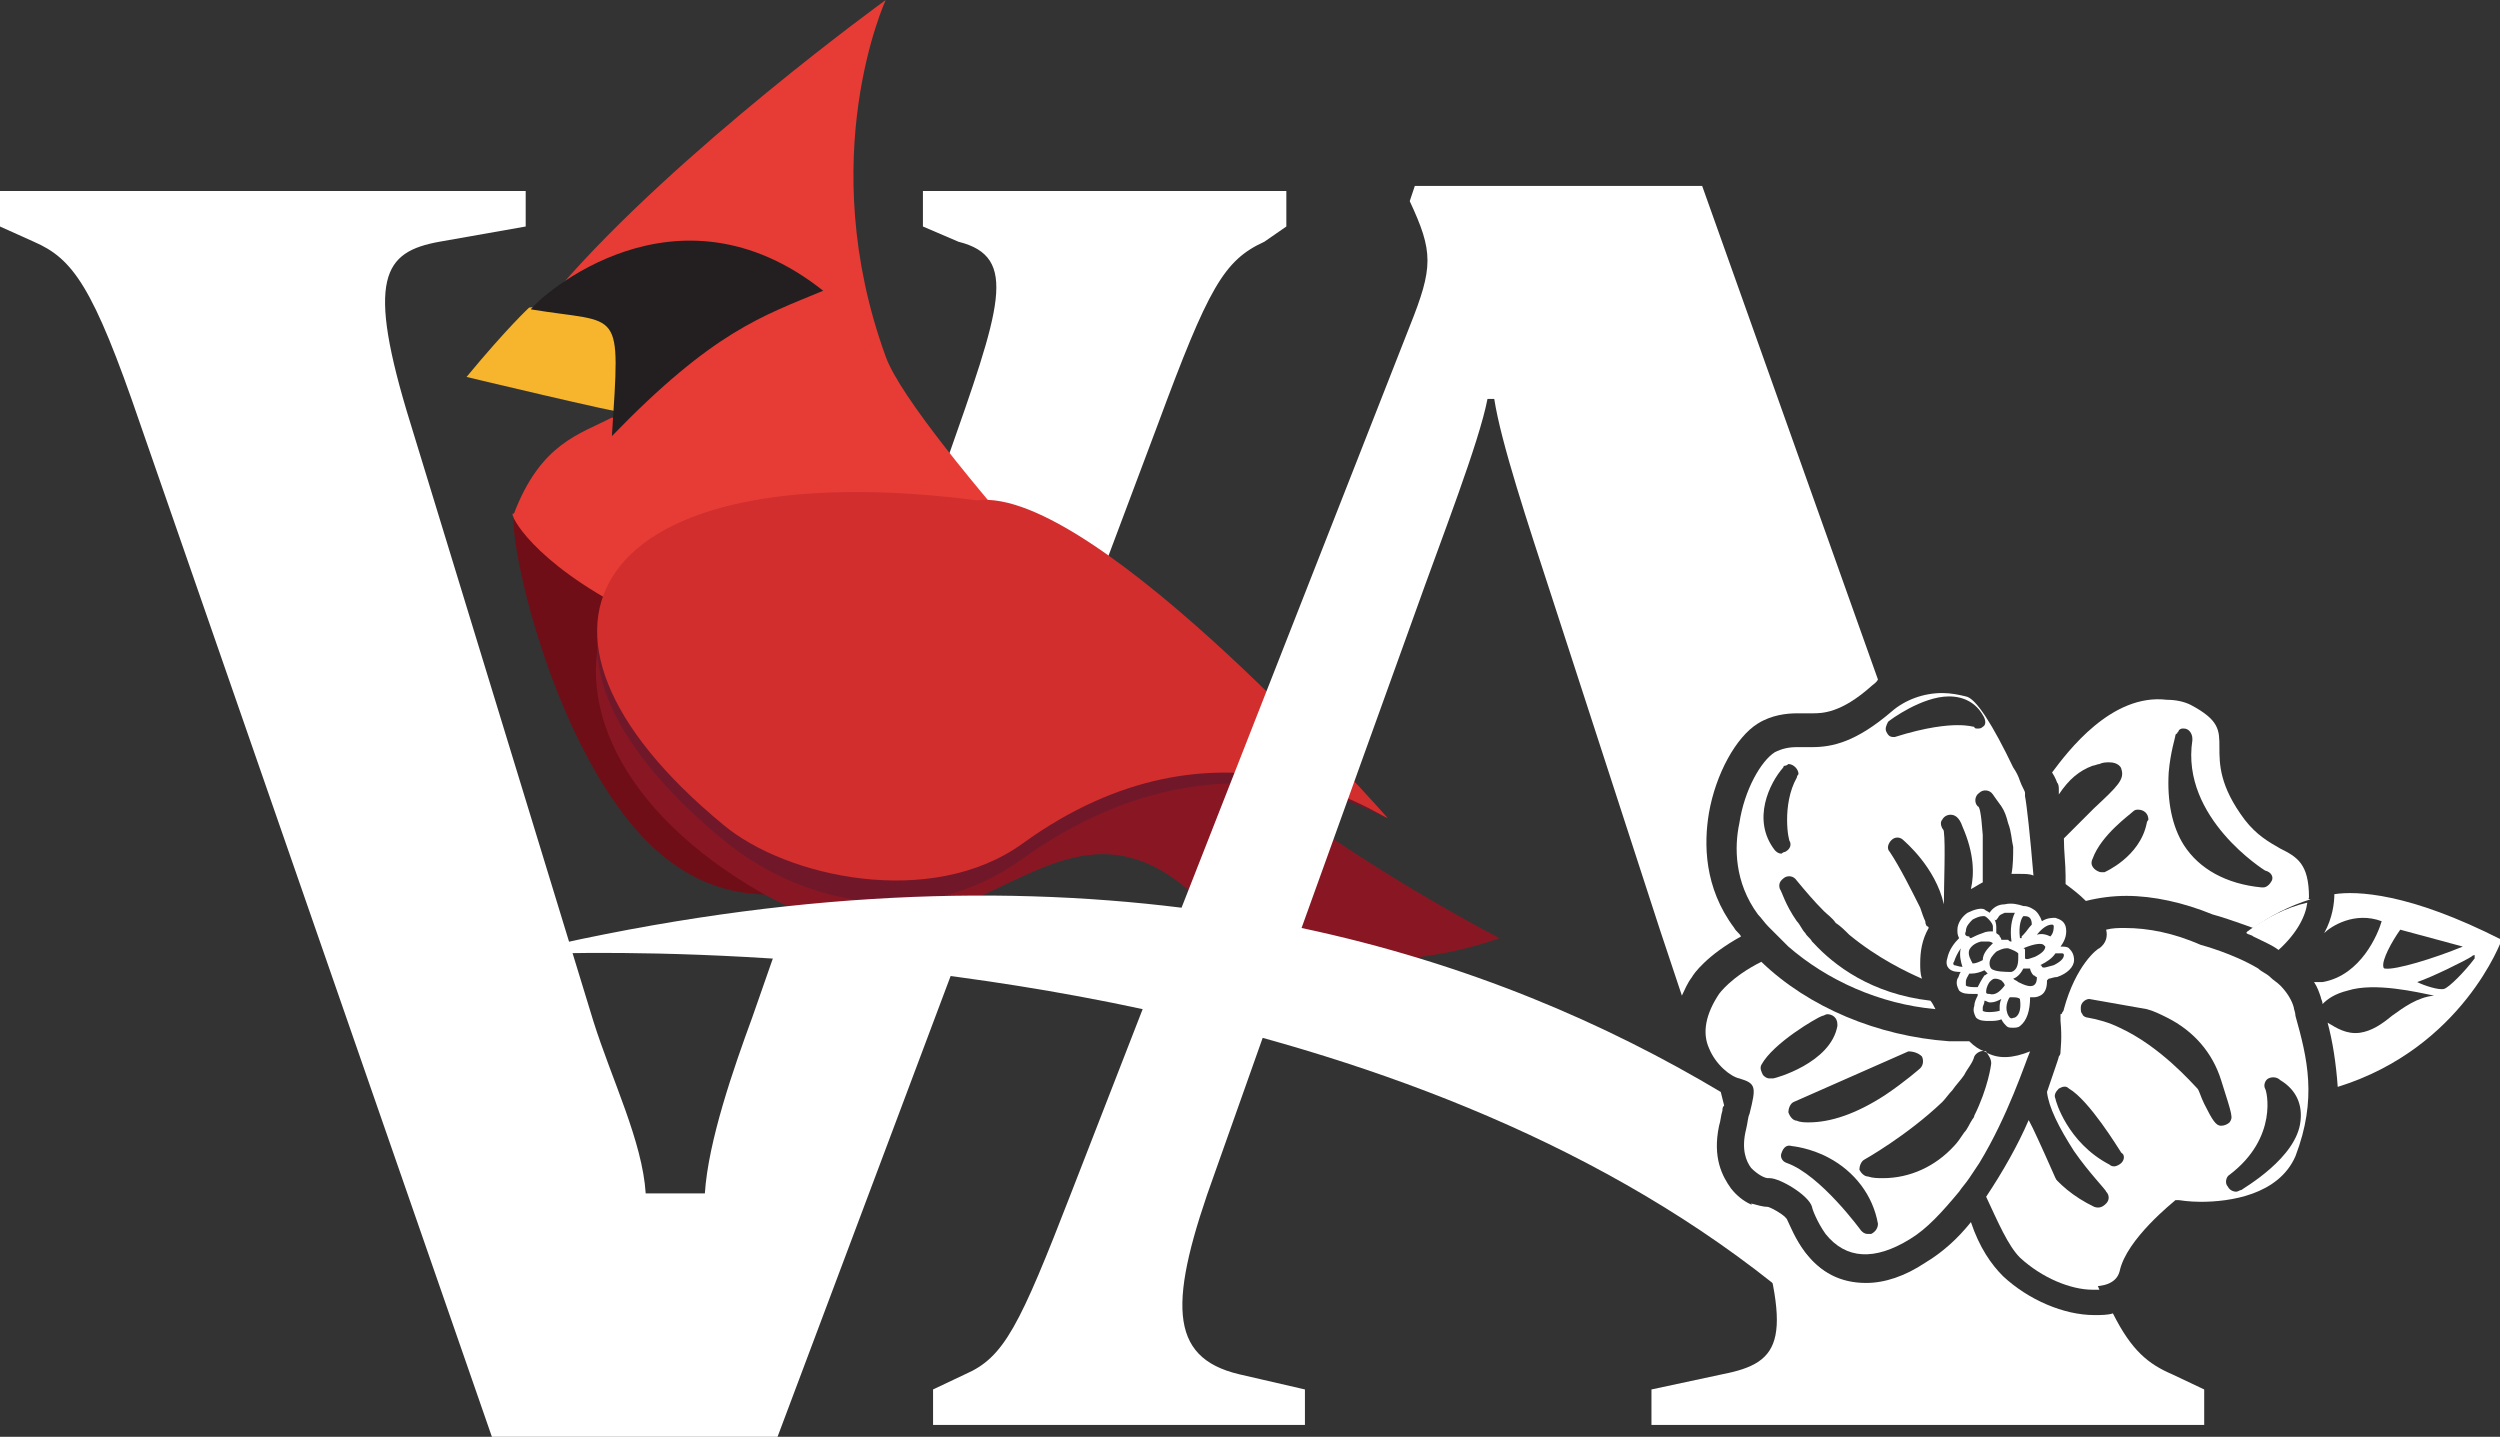 <svg version="1.1" id="Layer_1" xmlns:x="ns_extend;" xmlns:i="ns_ai;" xmlns:graph="ns_graphs;" xmlns="http://www.w3.org/2000/svg" xmlns:xlink="http://www.w3.org/1999/xlink" x="0px" y="0px" viewBox="0 0 147.9 85" style="enable-background:new 0 0 147.9 85;" xml:space="preserve">
 <rect x="0" y="0" width="147.9" height="85" fill="#333333" stroke="none"/>
 <style type="text/css">
  .st0{fill:#FFFFFF;}
	.st1{fill:#700E17;}
	.st2{fill:#891723;}
	.st3{fill:#701829;}
	.st4{fill:#E63C35;}
	.st5{fill:#F6B52D;}
	.st6{fill:#231F20;}
	.st7{fill:#D22E2E;}
	.st8{fill:none;}
	.st9{fill:#B63425;}
 </style>
 <g>
  <g>
   <path class="st0" d="M29.1,85L8.3,25.1c-2.8-8.2-4-9.8-6.3-10.8L0,13.4v-2.1h31.1v2.1L26,14.3c-3.3,0.6-4.4,2.1-1.7,10.8
			l10.8,35.3c1.1,3.5,2.9,7.1,3.1,10.2h3.5c0.2-3.1,1.7-7.4,2.8-10.4L56,27.3c3.2-9.1,4.3-12.1,0.7-13l-2.1-0.9v-2.1h21.5v2.1
			l-1.3,0.9c-2.4,1.1-3.3,2.7-6.3,10.8L46,85L29.1,85L29.1,85z">
   </path>
   <g>
    <path class="st1" d="M30.4,30.4c4.6-3,7.2-6.3,12.2-7.8C43.7,35.9,55.7,53,55.7,53c-4.9-2.6-10.7,3-17.1-2.9
				C32.9,44.7,30.1,32.4,30.4,30.4L30.4,30.4z">
    </path>
    <path class="st2" d="M58,29.8c0,0,8.1,13.7,30.7,25.7c0,0-10.7,4.2-18-2.5c-8.7-8-13.5,6.6-25.5-0.1C27.9,43.1,33.8,25.6,58,29.8
				L58,29.8z">
    </path>
    <path class="st3" d="M57.8,30.5c7-0.9,24.3,17.9,24.3,17.9c-0.5-0.1-10-5.9-21.6,2.4c-6.1,4.4-13.2,2.6-17.7-1.1
				C28.6,38,35.2,27.6,57.8,30.5L57.8,30.5z">
    </path>
    <path class="st4" d="M30.4,30.4c1.6-4.2,3.9-4.7,5.8-5.7c0.3,0.1,0.5,0.2,0.7,0.3l-0.5-0.5c3.9-3.6,8.1-6.3,10.9-7.9
				c-7-0.9-10.9-0.9-14.2,0.4C40.1,8.9,52.4,0,52.4,0s-4.3,9.3,0,21.1C54.1,25.8,70.5,43,70.5,43c-18.5-0.7-28.8-4.2-34.3-7.4
				C31,32.7,30,30.1,30.4,30.4L30.4,30.4z">
    </path>
    <path class="st5" d="M31.3,18.2c1.6-0.2,3.8-0.8,4.9,0.3c1.6,1.6,0.7,5.9,0.7,5.9c-0.1,0.1-9.3-2.1-9.3-2.1
				C30,19.4,31.3,18.2,31.3,18.2L31.3,18.2z">
    </path>
    <path class="st6" d="M48.7,17.2c-3.6,1.5-6.5,2.4-12.5,8.6c0.5-7.8,0.6-6.6-4.8-7.5C32,17.5,40,10.3,48.7,17.2z">
    </path>
    <path class="st7" d="M57.8,29.6c7-0.9,24.3,18.8,24.3,18.8c-0.5-0.1-10-6.9-21.6,1.5c-5.4,3.9-14,2-17.7-1.1
				C28.6,37.1,35.2,26.7,57.8,29.6L57.8,29.6z">
    </path>
   </g>
   <g>
    <path class="st0" d="M114.8,59.9C114.9,59.9,114.9,59.9,114.8,59.9C114.9,59.9,114.9,59.9,114.8,59.9z">
    </path>
    <path class="st0" d="M119.5,74.4c1.3,1.2,3,1.9,4.3,1.9c0.2,0,0.3,0,0.4,0c-0.6-1.4-1.3-3.3-2.2-5.7c0,0-2.1-4.8-2-4.3
				c-0.6,1.4-1.5,3-2.5,4.5C118.2,72.3,118.8,73.7,119.5,74.4L119.5,74.4z">
    </path>
    <path class="st0" d="M125,77.7c-0.3,0.1-0.7,0.1-1.1,0.1c-1.8,0-3.9-0.9-5.4-2.3c-0.7-0.7-1.4-1.7-1.9-3.2
				c-0.8,1-1.7,1.8-2.7,2.4c-1.2,0.8-2.4,1.2-3.5,1.2c-1.5,0-2.7-0.6-3.7-1.9c-0.6-0.8-0.9-1.6-1.1-2c-0.2-0.2-0.7-0.5-1-0.6
				c0,0,0,0,0,0c-0.3,0-0.6-0.1-1-0.2c2.5,8,1.9,9.4-1.7,10.1l-4.2,0.9v2.1h32.7v-2.1l-1.9-0.9C127.1,80.7,126.1,79.9,125,77.7
				L125,77.7z">
    </path>
    <path class="st0" d="M101.8,65.3c-0.1,0-0.1-0.1-0.2-0.1l0.1,0.3C101.8,65.5,101.8,65.4,101.8,65.3z">
    </path>
    <polygon class="st0" points="111.8,41.9 111.8,41.9 111.8,41.9 			">
    </polygon>
   </g>
   <g>
    <polygon class="st0" points="103.3,65.6 103.3,65.6 103.3,65.6 			">
    </polygon>
    <path class="st0" d="M103.2,66.4c0-0.1,0-0.2,0.1-0.3C103.2,66.2,103.2,66.3,103.2,66.4z">
    </path>
    <path class="st0" d="M103.1,66.8c0-0.1,0-0.2,0.1-0.3C103.1,66.6,103.1,66.7,103.1,66.8z">
    </path>
    <path class="st0" d="M114.6,74.3c-0.2,0.2-0.4,0.3-0.6,0.5c-1.2,0.8-2.4,1.2-3.5,1.2c-1.5,0-2.7-0.6-3.7-1.9
				c-0.6-0.8-0.9-1.6-1.1-2c-0.2-0.2-0.7-0.5-1-0.6c0,0,0,0,0,0c-0.7,0-1.6-0.3-2.3-1.2c-0.5-0.7-1.1-1.8-0.7-3.7
				c0.1-0.3,0.1-0.6,0.2-0.9c0-0.1,0-0.2,0.1-0.3l-0.2-0.8C95.1,60.6,86.9,57,77,54.9l6.7-18.6c1.6-4.5,3.8-10.1,4.3-12.7h0.4
				c0.4,2.6,2,7.4,3.4,11.7l6.4,19.7l1.3,3.9c0.2-0.4,0.3-0.7,0.6-1.1c0.1-0.2,0.9-1.3,2.9-2.4c-0.1-0.2-0.3-0.3-0.4-0.5
				c-1.8-2.4-1.8-5-1.5-6.8c0.4-2.3,1.6-4.5,2.9-5.3c0.8-0.5,1.7-0.6,2.3-0.6c0.2,0,0.3,0,0.5,0c0.2,0,0.3,0,0.4,0
				c0.6,0,1.7,0,3.5-1.6c0.1-0.1,0.3-0.2,0.4-0.4L100.7,11H83.7l-0.3,0.9c1.4,3,1.4,3.9,0,7.4L69.9,53.7
				c-11.3-1.4-24.4-0.9-39.7,2.8c0,0,17.4-1.1,37.4,3.2l-4.2,10.8c-3.1,8-4,9.8-6.3,10.8l-1.9,0.9v2.1h22v-2.1l-3.9-0.9
				c-4.2-1-4.2-4.3-1.4-12l2.8-7.9c13,3.6,26.2,9.6,36,19.8l12.2,2.5C122.8,83.7,120.2,79.6,114.6,74.3L114.6,74.3z">
    </path>
   </g>
  </g>
  <g>
   <path class="st8" d="M121.2,55.4C121.3,55.4,121.3,55.5,121.2,55.4c0.3-0.2,0.3-0.5,0.3-0.6c0,0,0-0.1-0.1-0.1
			c-0.2,0-0.5,0.1-0.9,0.6C120.8,55.3,121,55.3,121.2,55.4L121.2,55.4z">
   </path>
   <path class="st8" d="M120.5,57.7c-0.1,0-0.1-0.1-0.2-0.1c-0.1-0.1-0.2-0.2-0.2-0.4c-0.1,0-0.2,0-0.2,0c-0.1,0-0.1,0-0.2,0
			c-0.1,0.3-0.2,0.5-0.6,0.6c0,0,0,0,0,0c0.1,0.1,0.2,0.1,0.3,0.2c0.4,0.2,0.8,0.3,0.9,0.2C120.5,58.2,120.5,57.9,120.5,57.7
			L120.5,57.7L120.5,57.7z">
   </path>
   <path class="st8" d="M120.6,57.1C120.6,57.1,120.6,57.2,120.6,57.1c0.2,0.2,0.4,0.2,0.8,0c0.4-0.2,0.6-0.4,0.6-0.6
			c0,0,0-0.1-0.1-0.1c-0.1-0.1-0.2-0.1-0.5-0.1C121.3,56.7,121,56.9,120.6,57.1L120.6,57.1z">
   </path>
   <path class="st8" d="M119.2,59.1c-0.1,0-0.1,0-0.2,0c-0.2,0.1-0.2,0.3-0.2,0.6c0,0.3,0.1,0.5,0.2,0.6c0.1,0.1,0.2,0,0.3,0
			c0.2-0.1,0.4-0.5,0.3-1.1C119.5,59.1,119.3,59.1,119.2,59.1L119.2,59.1z">
   </path>
   <path class="st8" d="M111.7,43.3c0.1,0.1,0.2,0.2,0.3,0.2c0,0,0.1,0,0.1,0c1.9-0.6,3-0.7,3.7-0.7c0.7,0,1,0.1,1,0.1
			c0.1,0,0.1,0.1,0.2,0.1c0.1,0,0.2,0,0.3-0.1c0.1-0.1,0.1-0.3,0.1-0.5c-0.4-0.7-1.1-1.1-1.9-1.1c-1.7,0-3.5,1.4-3.6,1.4
			C111.7,43,111.6,43.2,111.7,43.3L111.7,43.3z">
   </path>
   <path class="st8" d="M119.8,54.2c-0.1,0.1-0.3,0.5-0.2,1.3c0,0,0.1,0,0.1,0l0-0.1l0.1-0.1c0.2-0.2,0.3-0.4,0.5-0.6
			c0-0.3-0.2-0.5-0.3-0.6C119.9,54.2,119.9,54.2,119.8,54.2L119.8,54.2z">
   </path>
   <path class="st8" d="M119.7,56.2c0.1,0.1,0.1,0.2,0,0.3c0,0,0,0.1,0,0.2c0.1,0,0.4,0,0.6-0.1c0.4-0.2,0.6-0.4,0.6-0.6
			c0,0,0-0.1-0.1-0.1c-0.1-0.1-0.6-0.1-1.3,0.2C119.7,56.2,119.7,56.2,119.7,56.2L119.7,56.2z">
   </path>
   <path class="st8" d="M119.3,56.7c0-0.1,0-0.2,0-0.3c-0.1-0.1-0.3-0.2-0.6-0.3c0,0,0,0-0.1,0c-0.1,0-0.3,0-0.6,0.2
			c-0.2,0.1-0.4,0.4-0.4,0.7c0,0.2,0,0.3,0.1,0.3c0.2,0.2,0.9,0.2,1.1,0.2C119.2,57.4,119.3,57.1,119.3,56.7L119.3,56.7z">
   </path>
   <path class="st8" d="M118.5,57.9c-0.1,0-0.2,0-0.4-0.1c-0.1,0.1-0.2,0.2-0.3,0.2c-0.2,0.2-0.3,0.5-0.2,0.6c0,0.1,0.1,0.1,0.2,0.1
			c0.2,0,0.6-0.1,1-0.6C118.6,58.1,118.6,58,118.5,57.9L118.5,57.9z">
   </path>
   <path class="st8" d="M118.2,55c0,0,0,0.1,0,0.2c0,0,0,0.1,0,0.1c0.1,0,0.1,0.1,0.2,0.2c0.1,0.1,0.1,0.2,0.1,0.2c0.2,0,0.3,0,0.4,0
			c0,0,0.1,0,0.2,0.1c-0.1-0.7-0.1-1.3,0.2-1.7c-0.1,0-0.2,0-0.3,0c-0.1,0-0.2,0-0.3,0c-0.2,0-0.3,0.1-0.4,0.3
			c0,0.1-0.1,0.1-0.1,0.2l0,0C118.2,54.7,118.2,54.9,118.2,55L118.2,55z">
   </path>
   <path class="st8" d="M116,56.1C116,56.1,116,56.1,116,56.1c-0.2,0.2-0.3,0.5-0.4,0.7c0,0.2,0,0.2,0,0.2c0.1,0.1,0.3,0.1,0.5,0.1
			C116,56.9,115.8,56.5,116,56.1L116,56.1z">
   </path>
   <path class="st8" d="M105.3,50.4c0.1,0,0.2,0,0.2-0.1c0.2-0.1,0.4-0.4,0.3-0.6c0,0-0.5-2.2,0.4-3.8c0.1-0.1,0.1-0.2,0.1-0.3
			c0-0.3-0.2-0.6-0.6-0.6h0c-0.1,0-0.2,0-0.2,0.1c-0.1,0-0.1,0.1-0.1,0.1c-0.8,0.9-2,3.1-0.5,4.9C104.9,50.3,105.1,50.4,105.3,50.4
			L105.3,50.4z">
   </path>
   <path class="st8" d="M117.3,55.8c-0.4,0.1-0.7,0.3-0.7,0.5c-0.1,0.3,0.1,0.6,0.2,0.8c0.2,0,0.4-0.1,0.6-0.2
			c0.1-0.4,0.3-0.7,0.6-0.9c0,0,0,0,0.1,0c0,0,0,0,0-0.1c0-0.1-0.2-0.1-0.3-0.1C117.5,55.7,117.4,55.8,117.3,55.8L117.3,55.8z">
   </path>
   <path class="st8" d="M116.4,55.5c0.2-0.1,0.4-0.2,0.7-0.3c0.2-0.1,0.4-0.1,0.6-0.1c0-0.1,0-0.2,0-0.3c0-0.1-0.3-0.5-0.5-0.6
			c0,0,0,0-0.1,0c-0.1,0-0.3,0-0.6,0.2c-0.2,0.1-0.4,0.4-0.4,0.7C116.2,55.3,116.3,55.4,116.4,55.5
			C116.4,55.5,116.4,55.5,116.4,55.5L116.4,55.5z">
   </path>
   <path class="st8" d="M117.7,59.3c-0.1,0-0.2,0-0.3-0.1c-0.1,0.1-0.1,0.2-0.1,0.4c0,0.1,0,0.2,0,0.2c0.1,0.1,0.6,0.1,1,0
			c0-0.1,0-0.1,0-0.2c0-0.2,0-0.3,0.1-0.4c-0.2,0.1-0.4,0.2-0.6,0.2C117.7,59.3,117.7,59.3,117.7,59.3L117.7,59.3z">
   </path>
   <path class="st8" d="M117.6,57.6C117.5,57.6,117.5,57.6,117.6,57.6c-0.1-0.1-0.1-0.1-0.2-0.2c-0.2,0.1-0.5,0.2-0.8,0.2l-0.1,0
			c-0.1,0.1-0.2,0.3-0.2,0.5c0,0.1,0,0.2,0,0.2c0.1,0.1,0.4,0.1,0.7,0.1c0-0.2,0.2-0.5,0.4-0.7C117.5,57.7,117.5,57.7,117.6,57.6
			L117.6,57.6z">
   </path>
   <path class="st8" d="M117.4,62.3c-0.3-0.1-0.5,0.1-0.7,0.3c-0.2,0.3-0.4,0.7-0.6,1.1c-0.2,0.3-0.4,0.6-0.7,0.9
			c-0.2,0.2-0.4,0.5-0.6,0.7c-2,2.1-4.5,3.4-4.6,3.4c-0.2,0.1-0.3,0.4-0.3,0.6c0,0.2,0.2,0.4,0.5,0.4c0.3,0,0.6,0.1,0.9,0.1
			c1.7,0,3.1-0.6,4.2-1.9c0.2-0.3,0.5-0.5,0.6-0.8c0.2-0.2,0.3-0.5,0.5-0.8c0-0.1,0.1-0.2,0.1-0.2c0.8-1.6,1-3.1,1-3.1
			C117.8,62.6,117.7,62.4,117.4,62.3L117.4,62.3z">
   </path>
   <path class="st8" d="M134.2,51.5c-0.1,0-5-3.1-4.3-7.7c0,0,0-0.1,0-0.1c0-0.3-0.2-0.5-0.5-0.6h0c0,0-0.1,0-0.1,0
			c-0.1,0-0.2,0.1-0.2,0.1c-0.1,0-0.1,0.1-0.1,0.2c0,0,0,0.1-0.1,0.1c0,0.1-0.3,1-0.4,2.2c-0.2,1.7,0.1,3.2,0.9,4.3
			c0.9,1.4,2.5,2.3,4.6,2.5c0,0,0,0,0.1,0c0.2,0,0.4-0.2,0.5-0.4C134.5,51.9,134.4,51.6,134.2,51.5L134.2,51.5z">
   </path>
   <path class="st8" d="M126.5,48c-0.1,0-0.2,0-0.3,0.1c-0.2,0.1-1.9,1.4-2.4,2.8c-0.1,0.2,0,0.4,0.1,0.6c0.1,0.1,0.2,0.2,0.4,0.2
			c0.1,0,0.1,0,0.2,0c0.1,0,2.1-0.9,2.5-2.9c0,0,0-0.1,0-0.1C127.1,48.3,126.8,48,126.5,48L126.5,48z">
   </path>
   <path class="st8" d="M135,63.8c-0.2-0.2-0.5-0.2-0.7-0.1c-0.2,0.1-0.3,0.4-0.2,0.6c0,0.1,0.8,2.9-2.1,5.1
			c-0.2,0.2-0.3,0.5-0.1,0.7c0.1,0.2,0.3,0.3,0.5,0.3c0.1,0,0.2,0,0.3-0.1c0.1-0.1,3.3-1.8,3.5-4.1C136.2,65.4,135.9,64.5,135,63.8
			L135,63.8z">
   </path>
   <path class="st8" d="M131.9,66.4c0.2-0.3,0.2-0.3-0.5-2.5c-0.5-1.6-1.6-2.8-3.2-3.7c-0.4-0.2-0.8-0.4-1.2-0.5l-3.4-0.6h0
			c-0.3,0-0.5,0.2-0.5,0.5c0,0.1,0,0.3,0.1,0.4c0.1,0.1,0.2,0.2,0.3,0.2c0.6,0.1,1.2,0.3,1.9,0.6c2.5,1.1,4.4,3.3,4.6,3.6
			c0.1,0.2,0.2,0.6,0.4,0.9c0.5,1.1,0.6,1.3,1,1.3C131.7,66.6,131.8,66.5,131.9,66.4L131.9,66.4z">
   </path>
   <path class="st8" d="M146.3,56.6c0,0-0.1,0-0.2,0.1c-0.3,0.1-2.3,1.2-3.2,1.5c0.5,0.2,1.4,0.5,1.6,0.4c0.3-0.1,1.2-1.1,1.8-1.7
			C146.4,56.7,146.4,56.6,146.3,56.6z">
   </path>
   <path class="st8" d="M142,54.9c-0.5,0.7-1.2,1.8-1,2.2c0,0,0,0.1,0.1,0.1c0.6,0.2,2.9-0.6,4.6-1.3L142,54.9L142,54.9z">
   </path>
   <path class="st8" d="M105.9,65.9c0,0.2,0.2,0.4,0.5,0.5c0.2,0,0.4,0.1,0.7,0.1c1.3,0,2.8-0.5,4.5-1.6c1.2-0.8,2.1-1.6,2.1-1.6
			c0.2-0.2,0.2-0.5,0.1-0.7c-0.1-0.2-0.4-0.3-0.7-0.2l-6.8,3C106,65.4,105.8,65.7,105.9,65.9L105.9,65.9z">
   </path>
   <path class="st8" d="M108.1,68.5c-1.2-0.6-2.2-0.7-2.2-0.7c-0.3,0-0.5,0.2-0.6,0.4c-0.1,0.3,0.1,0.5,0.3,0.6c2,0.8,4.4,4,4.4,4
			c0.1,0.1,0.3,0.2,0.4,0.2c0.1,0,0.2,0,0.2,0c0.2-0.1,0.4-0.4,0.3-0.6C110.7,70.7,109.6,69.4,108.1,68.5L108.1,68.5z">
   </path>
   <path class="st8" d="M122.4,64.4c-0.2-0.1-0.4-0.1-0.6,0c-0.2,0.1-0.3,0.4-0.2,0.6c0,0.1,0.7,2.6,3.2,3.9c0.1,0,0.2,0.1,0.3,0.1
			c0.2,0,0.3-0.1,0.4-0.2c0.2-0.2,0.2-0.5,0.1-0.7C125.4,67.8,123.7,65.1,122.4,64.4L122.4,64.4z">
   </path>
   <path class="st8" d="M108.7,60.7c0,0,0-0.1,0-0.1c0-0.3-0.2-0.6-0.6-0.6c-0.1,0-0.2,0-0.3,0.1c-0.3,0.2-2.9,1.6-3.6,2.9
			c-0.1,0.2-0.1,0.4,0.1,0.6c0.1,0.1,0.3,0.2,0.4,0.2c0,0,0.1,0,0.1,0C105,63.8,108.3,62.9,108.7,60.7L108.7,60.7z">
   </path>
   <path class="st9" d="M144.3,59L144.3,59L144.3,59C144.3,59,144.3,59,144.3,59z">
   </path>
   <path class="st0" d="M136.6,53.1c0-2-0.7-2.4-1.7-2.9c-0.7-0.4-1.4-0.8-2.1-1.7c-1.5-2-1.5-3.3-1.5-4.3c0-1,0-1.6-1.7-2.5
			c-0.4-0.2-0.9-0.3-1.4-0.3c-3.3-0.4-5.9,3.1-6.8,4.3c0.2,0.3,0.3,0.6,0.3,0.6c0.1,0.1,0.1,0.3,0.1,0.4c0,0,0,0.1,0,0.3
			c0.6-0.9,1.2-1.4,2-1.7c0.1,0,0.3-0.1,0.4-0.1c0.2-0.1,0.4-0.1,0.6-0.1c0.5,0,0.7,0.3,0.7,0.4c0.2,0.6-0.2,1-1.6,2.3
			c-0.5,0.5-1.2,1.2-1.8,1.8c0,0.8,0.1,1.5,0.1,2.2c0,0.2,0,0.3,0,0.5c0.4,0.3,0.8,0.6,1.2,1c0.8-0.2,1.6-0.3,2.4-0.3
			c1.6,0,3.4,0.4,5.1,1.1c0.4,0.1,1.3,0.4,2.4,0.8c1-0.7,2.1-1.3,3.4-1.7C136.5,53.2,136.6,53.1,136.6,53.1L136.6,53.1z M127,48.7
			c-0.4,2-2.5,2.9-2.5,2.9c-0.1,0-0.1,0-0.2,0c-0.1,0-0.3-0.1-0.4-0.2c-0.2-0.2-0.2-0.4-0.1-0.6c0.5-1.4,2.2-2.6,2.4-2.8
			c0.1-0.1,0.2-0.1,0.3-0.1c0.3,0,0.6,0.2,0.6,0.6C127,48.6,127,48.7,127,48.7L127,48.7z M134.4,52.1c-0.1,0.2-0.3,0.4-0.5,0.4
			c0,0,0,0-0.1,0c-2.1-0.2-3.7-1.1-4.6-2.5c-0.7-1.1-1-2.6-0.9-4.3c0.1-1.2,0.4-2.1,0.4-2.2c0,0,0-0.1,0.1-0.1
			c0-0.1,0.1-0.1,0.1-0.2c0.1-0.1,0.2-0.1,0.2-0.1c0,0,0.1,0,0.1,0h0c0.3,0,0.5,0.3,0.5,0.6c0,0,0,0.1,0,0.1
			c-0.7,4.6,4.3,7.7,4.3,7.7C134.4,51.6,134.5,51.9,134.4,52.1L134.4,52.1z">
   </path>
   <path class="st0" d="M117.4,62.2c-0.3-0.1-0.6-0.3-0.9-0.6h0c-0.1,0-0.2,0-0.3,0h-0.1c-0.3,0-0.5,0-0.8,0c-4.2-0.3-8.3-2-11.1-4.7
			c-1.8,0.9-2.5,1.9-2.5,1.9c-0.8,1.2-1,2.3-0.6,3.2c0.4,1,1.3,1.7,1.8,1.8c1,0.3,1,0.5,0.6,2.1l0,0c-0.1,0.2-0.1,0.5-0.2,0.9
			c-0.3,1.2,0,1.9,0.3,2.3c0.4,0.4,0.8,0.6,1,0.6c0,0,0,0,0,0c0,0,0.1,0,0.1,0c0.6,0,2.3,1,2.5,1.7c0,0.1,0.3,0.9,0.8,1.6
			c1.2,1.5,2.9,1.6,5,0.3c1-0.6,1.9-1.6,2.9-2.8c0.2-0.3,0.4-0.5,0.6-0.8c0.2-0.3,0.4-0.6,0.6-0.9c1.7-2.8,2.7-5.9,3-6.6
			C119.1,62.6,118.2,62.7,117.4,62.2L117.4,62.2z M113.7,62.5c0.1,0.2,0.1,0.5-0.1,0.7c0,0-0.9,0.8-2.1,1.6
			c-1.7,1.1-3.2,1.6-4.5,1.6c-0.2,0-0.5,0-0.7-0.1c-0.2,0-0.4-0.2-0.5-0.5c0-0.2,0.1-0.5,0.3-0.6l6.8-3
			C113.2,62.2,113.5,62.3,113.7,62.5L113.7,62.5z M104.7,63.8c-0.2,0-0.3-0.1-0.4-0.2c-0.1-0.2-0.2-0.4-0.1-0.6
			c0.7-1.3,3.3-2.8,3.6-2.9c0.1,0,0.2-0.1,0.3-0.1c0.3,0,0.6,0.2,0.6,0.6c0,0,0,0.1,0,0.1c-0.4,2.2-3.7,3.1-3.8,3.1
			C104.8,63.8,104.8,63.8,104.7,63.8L104.7,63.8z M110.7,73c-0.1,0-0.1,0-0.2,0c-0.2,0-0.3-0.1-0.4-0.2c0,0-2.4-3.3-4.4-4
			c-0.3-0.1-0.4-0.4-0.3-0.6c0.1-0.3,0.3-0.5,0.6-0.4c0,0,1.1,0.1,2.2,0.7c1.5,0.8,2.6,2.2,2.9,3.9C111.1,72.7,110.9,72.9,110.7,73
			L110.7,73z M117.8,62.9c0,0.1-0.2,1.5-1,3.1c0,0.1-0.1,0.2-0.1,0.2c-0.2,0.3-0.3,0.6-0.5,0.8c-0.2,0.3-0.4,0.6-0.6,0.8
			c-1.1,1.2-2.6,1.9-4.2,1.9c-0.3,0-0.6,0-0.9-0.1c-0.2,0-0.4-0.2-0.5-0.4c0-0.2,0.1-0.5,0.3-0.6c0,0,2.5-1.4,4.6-3.4
			c0.2-0.2,0.4-0.5,0.6-0.7c0.2-0.3,0.5-0.6,0.7-0.9c0.2-0.4,0.5-0.7,0.6-1.1c0.1-0.2,0.4-0.4,0.7-0.3
			C117.6,62.4,117.8,62.6,117.8,62.9L117.8,62.9z">
   </path>
   <path class="st0" d="M119.8,47.1l0-0.2c0-0.1-0.2-0.4-0.3-0.7c-0.1-0.3-0.2-0.5-0.4-0.8c-1.2-2.5-2.2-4.1-2.8-4.2
			c-0.4-0.1-0.9-0.2-1.4-0.2c-1.1,0-2.2,0.4-3,1.1c-2.1,1.8-3.5,2.1-4.7,2.1c-0.2,0-0.3,0-0.5,0c-0.1,0-0.3,0-0.4,0l0,0
			c-0.5,0-0.9,0.1-1.3,0.3c-0.8,0.5-1.8,2.2-2.1,4.2c-0.3,1.4-0.3,3.5,1.1,5.4c0.2,0.2,0.4,0.5,0.6,0.7c0.2,0.2,0.4,0.4,0.6,0.6
			c0.2,0.2,0.4,0.4,0.6,0.6c2.3,2,5.4,3.4,8.7,3.7c-0.1-0.2-0.2-0.4-0.3-0.5c-3.5-0.4-5.7-2.1-6.9-3.4l0,0c0,0-0.1-0.1-0.1-0.1
			c-0.1-0.2-0.3-0.3-0.4-0.5c-0.2-0.2-0.3-0.5-0.5-0.7c-0.7-1-0.9-1.8-1-1.9c-0.1-0.3,0-0.5,0.3-0.7c0.2-0.1,0.5-0.1,0.7,0.2
			c0.5,0.6,1,1.2,1.6,1.8c0.2,0.2,0.5,0.4,0.7,0.7c0.3,0.2,0.5,0.4,0.8,0.7c1.7,1.4,3.4,2.2,4.3,2.6c-0.1-0.3-0.1-0.6-0.1-0.9
			c0-0.7,0.1-1.4,0.5-2.1c0,0,0-0.1-0.1-0.1c0,0-0.1-0.1-0.1-0.3c-0.1-0.2-0.2-0.5-0.3-0.8c-0.5-1-1.2-2.4-1.8-3.3
			c-0.2-0.2-0.1-0.5,0.1-0.7c0.2-0.2,0.5-0.2,0.7,0c0.1,0.1,1.9,1.6,2.4,3.8c0-1.2,0.1-3.5,0-4.3c0-0.1-0.1-0.2-0.1-0.2
			c-0.1-0.2-0.1-0.4,0-0.5c0.1-0.2,0.3-0.3,0.5-0.3c0.2,0,0.5,0.1,0.7,0.7c0.7,1.6,0.7,2.8,0.5,3.7c0.2-0.1,0.5-0.3,0.7-0.4l0-0.1
			l0-0.2c0-0.9,0-1.8,0-2.5c-0.1-1.4-0.2-1.7-0.3-1.7c-0.2-0.2-0.2-0.6,0.1-0.8c0.2-0.2,0.6-0.2,0.8,0.1c0,0,0.2,0.3,0.5,0.7
			c0.2,0.3,0.3,0.6,0.4,1c0.2,0.5,0.2,1,0.3,1.4c0,0.5,0,1.1-0.1,1.6c0.2,0,0.4,0,0.5,0l0,0c0.3,0,0.6,0,0.8,0.1
			C120.1,49.4,119.9,47.6,119.8,47.1L119.8,47.1z M106.3,46c-0.9,1.6-0.5,3.8-0.4,3.8c0.1,0.3-0.1,0.5-0.3,0.6
			c-0.1,0-0.2,0.1-0.2,0.1c-0.2,0-0.3-0.1-0.4-0.2c-1.4-1.8-0.3-4,0.5-4.9c0-0.1,0.1-0.1,0.1-0.1c0.1,0,0.2-0.1,0.2-0.1h0
			c0.3,0,0.6,0.3,0.6,0.6C106.4,45.8,106.3,45.9,106.3,46L106.3,46z M117.3,43c-0.1,0.1-0.2,0.1-0.3,0.1c-0.1,0-0.2,0-0.2-0.1
			c-0.1,0-0.3-0.1-1-0.1c-0.6,0-1.8,0.1-3.7,0.7c0,0-0.1,0-0.1,0c-0.2,0-0.3-0.1-0.4-0.3c-0.1-0.2,0-0.4,0.1-0.6
			c0.1-0.1,2-1.5,3.6-1.5c0.9,0,1.6,0.4,2,1.1C117.5,42.6,117.5,42.9,117.3,43L117.3,43z">
   </path>
   <path class="st0" d="M135.8,60.1c0-0.2-0.1-0.4-0.1-0.5c-0.1-0.4-0.4-0.9-0.8-1.3c-0.2-0.2-0.4-0.3-0.6-0.5
			c-0.2-0.2-0.5-0.3-0.7-0.5c-1.5-0.9-3.4-1.4-3.4-1.4l0,0c-1.6-0.7-3.1-1-4.5-1l0,0c-0.4,0-0.7,0-1.1,0.1c0.1,0.4,0,0.8-0.4,1.1
			c-0.1,0-1.4,1-2.1,3.6c0,0.1-0.1,0.2-0.1,0.2c0,0,0,0.1-0.1,0.1c0,0.1,0,0.3,0,0.4c0.1,1,0,1.7,0,1.8c0,0.1,0,0.2-0.1,0.3
			c0,0.1-0.3,0.9-0.7,2.1c0.1,0.9,0.7,2.1,1.6,3.5c0.9,1.3,1.9,2.3,1.9,2.4c0.2,0.2,0.2,0.5,0,0.7c-0.2,0.2-0.4,0.3-0.7,0.2
			c-2.5-1.2-3.5-3.1-3.9-4.5c-0.7,1.5-1.4,2.8-2.2,4c0.5,1.7,1.1,2.8,1.8,3.4c1.2,1.1,2.9,1.8,4.2,1.8c0.5,0,1.4-0.1,1.6-0.9
			c0.4-1.9,3.2-4.1,3.3-4.2l0.1,0l0.1,0c0,0,0.6,0.1,1.3,0.1c1.7,0,4.6-0.4,5.6-2.7C137.1,65,136.5,62.6,135.8,60.1L135.8,60.1
			L135.8,60.1z M125.5,68.8c-0.1,0.1-0.3,0.2-0.4,0.2c-0.1,0-0.2,0-0.3-0.1c-2.5-1.3-3.2-3.8-3.2-3.9c-0.1-0.2,0-0.4,0.2-0.6
			c0.2-0.1,0.4-0.2,0.6,0c1.2,0.7,2.9,3.5,3.1,3.8C125.7,68.3,125.7,68.6,125.5,68.8L125.5,68.8z M130.4,65.3
			c-0.2-0.4-0.3-0.8-0.4-0.9c-0.3-0.3-2.2-2.5-4.6-3.6c-0.6-0.3-1.3-0.5-1.9-0.6c-0.1,0-0.3-0.1-0.3-0.2c-0.1-0.1-0.1-0.2-0.1-0.4
			c0-0.3,0.3-0.5,0.5-0.5h0l3.4,0.6c0.4,0.1,0.8,0.3,1.2,0.5c1.6,0.8,2.7,2.1,3.2,3.7c0.7,2.2,0.7,2.2,0.5,2.5
			c-0.1,0.1-0.3,0.2-0.5,0.2C131.1,66.6,130.9,66.3,130.4,65.3L130.4,65.3z M136.1,66.3c-0.2,2.2-3.4,4-3.5,4.1
			c-0.1,0-0.2,0.1-0.3,0.1c-0.2,0-0.4-0.1-0.5-0.3c-0.2-0.2-0.1-0.6,0.1-0.7c2.9-2.2,2.2-5,2.1-5.1c-0.1-0.2,0-0.5,0.2-0.6
			c0.2-0.1,0.5-0.1,0.7,0.1C135.9,64.5,136.2,65.4,136.1,66.3L136.1,66.3z">
   </path>
   <path class="st0" d="M119.7,53.6c-0.3-0.1-0.7-0.2-1.1-0.1c-0.4,0-0.7,0.2-0.9,0.5c-0.1-0.1-0.2-0.1-0.3-0.2c-0.2-0.1-0.6,0-1,0.2
			c-0.3,0.2-0.6,0.6-0.6,1c0,0.2,0,0.3,0.1,0.5c-0.3,0.3-0.6,0.7-0.7,1.2c-0.1,0.3,0,0.5,0.1,0.6c0.2,0.2,0.5,0.2,0.7,0.2
			c-0.1,0.1-0.1,0.3-0.2,0.4c-0.1,0.3,0,0.5,0.1,0.7c0.2,0.2,0.5,0.2,0.8,0.2c0.1,0,0.2,0,0.3,0c0,0,0,0,0,0.1
			c-0.1,0.2-0.2,0.4-0.2,0.6c-0.1,0.3,0,0.5,0.1,0.7c0.2,0.2,0.5,0.2,0.8,0.2c0.2,0,0.5,0,0.7-0.1c0.1,0.2,0.2,0.3,0.3,0.4
			c0.1,0.1,0.2,0.1,0.4,0.1c0.1,0,0.3,0,0.4-0.1c0.4-0.3,0.6-0.9,0.6-1.7v0c0,0,0,0,0.1,0c0.2,0,0.3,0,0.5-0.1
			c0.4-0.2,0.4-0.7,0.4-0.9c0,0,0.1-0.1,0.1-0.1c0.1,0,0.3-0.1,0.5-0.1c0.6-0.2,1-0.6,1-1c0-0.3-0.1-0.5-0.3-0.7
			c-0.1-0.1-0.3-0.1-0.5-0.1c0.3-0.4,0.4-0.8,0.3-1.2c-0.1-0.3-0.3-0.4-0.6-0.5c-0.2,0-0.5,0-0.8,0.2c-0.1-0.3-0.3-0.6-0.5-0.7
			C120,53.6,119.8,53.6,119.7,53.6L119.7,53.6z M115.6,57.1c0,0-0.1-0.1,0-0.2c0.1-0.3,0.2-0.5,0.4-0.8c0,0,0,0,0,0
			c-0.1,0.4,0,0.8,0.1,1.1C115.9,57.2,115.7,57.1,115.6,57.1L115.6,57.1z M118.2,54.3c0.1-0.2,0.2-0.2,0.4-0.3c0.1,0,0.2,0,0.3,0
			c0.1,0,0.2,0,0.3,0c-0.2,0.4-0.3,1-0.2,1.7c-0.1,0-0.1,0-0.2-0.1c-0.1,0-0.2,0-0.4,0c0-0.1-0.1-0.2-0.1-0.2c0-0.1-0.1-0.1-0.2-0.2
			c0,0,0-0.1,0-0.1c0-0.1,0-0.2,0-0.2c0-0.1,0-0.3-0.1-0.5l0,0C118.1,54.5,118.1,54.4,118.2,54.3L118.2,54.3z M117.9,55.8
			C117.9,55.9,118,55.9,117.9,55.8C117.9,55.9,117.9,55.9,117.9,55.8c-0.3,0.3-0.6,0.6-0.6,1c-0.2,0.1-0.4,0.2-0.6,0.2
			c-0.1-0.2-0.3-0.5-0.2-0.8c0.1-0.2,0.3-0.4,0.7-0.5c0.1,0,0.3,0,0.4,0C117.8,55.7,117.9,55.8,117.9,55.8L117.9,55.8z M116.3,55.1
			c0-0.3,0.2-0.5,0.4-0.7c0.2-0.1,0.4-0.2,0.6-0.2c0,0,0,0,0.1,0c0.1,0,0.5,0.4,0.5,0.6c0,0.1,0,0.2,0,0.3c-0.2,0-0.4,0-0.6,0.1
			c-0.3,0.1-0.5,0.2-0.7,0.3c0,0-0.1,0-0.1-0.1C116.3,55.4,116.2,55.3,116.3,55.1L116.3,55.1z M117,58.4c-0.3,0-0.6,0-0.7-0.1
			c0,0,0-0.1,0-0.2c0-0.2,0.1-0.3,0.2-0.5l0.1,0c0.3,0,0.6-0.1,0.8-0.2c0,0,0.1,0.1,0.1,0.1c0,0,0,0,0.1,0.1c-0.1,0-0.1,0.1-0.2,0.1
			C117.2,58,117.1,58.2,117,58.4L117,58.4z M118.3,59.6c0,0.1,0,0.2,0,0.2c-0.4,0.1-0.9,0.1-1,0c0,0,0-0.1,0-0.2
			c0-0.1,0.1-0.2,0.1-0.4c0.1,0,0.2,0.1,0.3,0.1c0,0,0.1,0,0.1,0c0.2,0,0.4-0.1,0.6-0.2C118.3,59.3,118.3,59.5,118.3,59.6
			L118.3,59.6z M117.7,58.8c-0.1,0-0.2,0-0.2-0.1c0-0.1,0-0.3,0.2-0.6c0.1-0.1,0.2-0.2,0.3-0.2c0.1,0,0.2,0,0.4,0.1
			c0.1,0.1,0.2,0.2,0.2,0.3C118.3,58.7,118,58.9,117.7,58.8L117.7,58.8z M117.8,57.3c0,0-0.1-0.1-0.1-0.3c0-0.3,0.2-0.5,0.4-0.7
			c0.2-0.1,0.4-0.2,0.6-0.2c0,0,0,0,0.1,0c0.3,0.1,0.5,0.2,0.6,0.3c0,0.1,0,0.2,0,0.3c0,0.4-0.1,0.7-0.4,0.8
			C118.7,57.5,118,57.5,117.8,57.3L117.8,57.3z M119.2,60.2c-0.1,0-0.2,0.1-0.3,0c-0.1-0.1-0.2-0.3-0.2-0.6c0-0.2,0.1-0.5,0.2-0.6
			c0.1,0,0.1,0,0.2,0c0.1,0,0.3,0,0.4,0.1C119.6,59.8,119.4,60.1,119.2,60.2L119.2,60.2z M120.3,58.3c-0.2,0.1-0.5,0-0.9-0.2
			c-0.1-0.1-0.2-0.1-0.3-0.2c0,0,0,0,0,0c0.3-0.1,0.5-0.4,0.6-0.6c0.1,0,0.1,0,0.2,0c0.1,0,0.1,0,0.2,0c0,0.1,0.1,0.3,0.2,0.4
			c0.1,0,0.1,0.1,0.2,0.1l0,0.1C120.5,57.9,120.5,58.2,120.3,58.3L120.3,58.3z M122,56.4c0.1,0,0.1,0.1,0.1,0.1
			c0,0.2-0.2,0.4-0.6,0.6c-0.4,0.1-0.6,0.2-0.7,0.1c0,0,0-0.1-0.1-0.1c0.4-0.2,0.7-0.4,0.9-0.7C121.7,56.4,121.9,56.4,122,56.4
			L122,56.4z M121.4,54.7c0.1,0,0.1,0.1,0.1,0.1c0,0.1,0,0.4-0.2,0.6c0,0,0,0,0,0c-0.2-0.1-0.5-0.2-0.8-0.1
			C120.9,54.8,121.2,54.7,121.4,54.7L121.4,54.7z M120.9,55.9C121,56,121,56,121,56c0,0.2-0.2,0.4-0.6,0.6c-0.3,0.1-0.5,0.2-0.6,0.1
			c0-0.1,0-0.1,0-0.2c0-0.1,0-0.2,0-0.3c0,0,0-0.1-0.1-0.1C120.4,55.8,120.8,55.8,120.9,55.9L120.9,55.9z M120.2,54.7
			c-0.2,0.2-0.3,0.4-0.5,0.6l-0.1,0.1l0,0.1c0,0-0.1,0-0.1,0c-0.1-0.8,0.1-1.2,0.2-1.3c0.1,0,0.1,0,0.1,0
			C120.1,54.2,120.2,54.4,120.2,54.7L120.2,54.7z">
   </path>
  </g>
  <path class="st4" d="M37.6,24.5l1.5-0.4l-0.4-0.6C38.4,23.7,38,24.1,37.6,24.5L37.6,24.5z">
  </path>
  <g>
   <path class="st0" d="M133.1,55c-0.1,0.1-0.2,0.1-0.2,0.2c0.1,0.1,0.3,0.1,0.4,0.2c0.6,0.3,1.1,0.5,1.5,0.8c1.1-1,1.6-2,1.7-2.8
			C135.2,53.7,134.1,54.3,133.1,55z">
   </path>
   <path class="st0" d="M138.1,52.9C138.1,53,138.1,53,138.1,52.9c0,0.5-0.1,1.4-0.6,2.3c0.4-0.4,1.8-1.3,3.4-0.7
			c-0.2,0.7-1.2,3.2-3.5,3.6c-0.2,0-0.3,0-0.5,0c0.2,0.3,0.3,0.6,0.4,0.9c0,0.1,0.1,0.2,0.1,0.4c0.3-0.3,0.7-0.6,1.5-0.8
			c1.6-0.5,4.1,0.1,5.1,0.3c-1,0.1-1.8,0.7-2.5,1.2c-0.6,0.5-1.2,0.9-1.9,1c-0.8,0.1-1.4-0.3-1.9-0.6c0.3,1.1,0.5,2.4,0.6,3.8
			c7.4-2.3,9.7-8.7,9.7-8.7C142.5,52.8,139.4,52.7,138.1,52.9L138.1,52.9z M141.1,57.3c-0.1,0-0.1-0.1-0.1-0.1
			c-0.1-0.4,0.5-1.5,1-2.2l3.7,1C144,56.7,141.7,57.4,141.1,57.3L141.1,57.3z M144.3,59C144.3,59,144.3,59,144.3,59L144.3,59
			L144.3,59z M144.6,58.5c-0.3,0.1-1.2-0.2-1.6-0.4c0.9-0.3,2.9-1.3,3.2-1.5c0.1-0.1,0.2-0.1,0.2-0.1c0,0,0,0.1,0,0.2
			C145.8,57.5,144.9,58.4,144.6,58.5z">
   </path>
  </g>
 </g>
</svg>